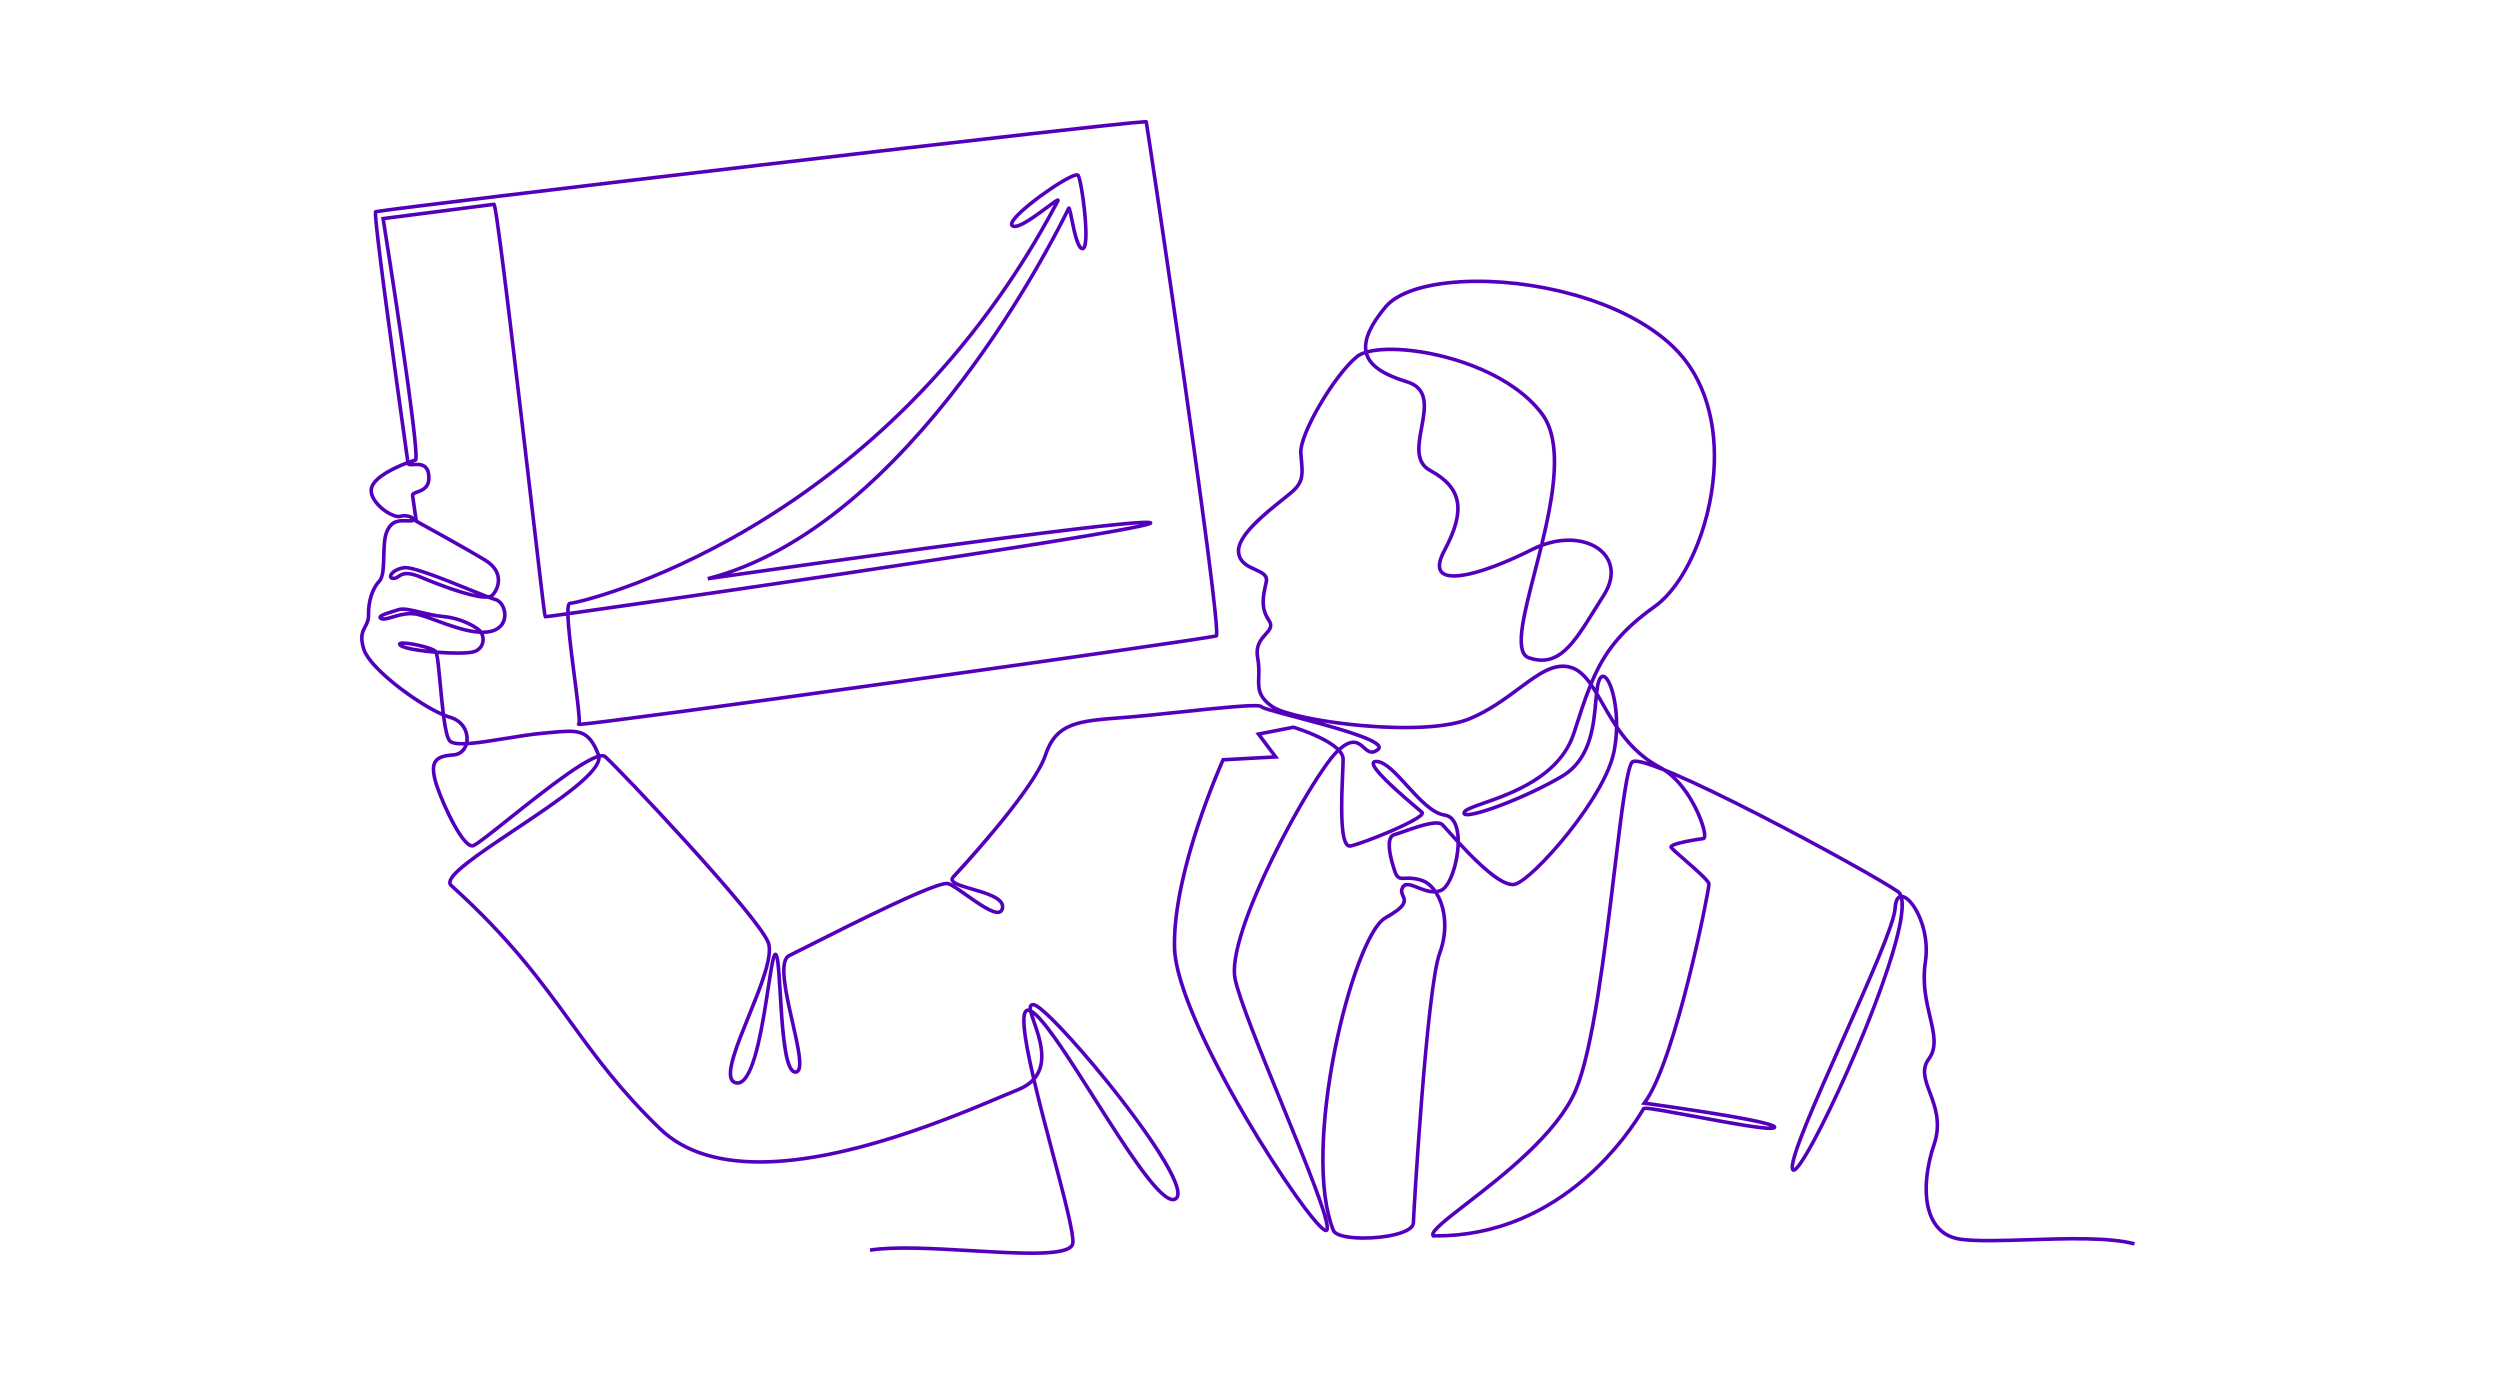 <svg width="500" height="275" viewBox="0 0 500 275" fill="none" xmlns="http://www.w3.org/2000/svg">
<mask id="mask0_57_1326" style="mask-type:alpha" maskUnits="userSpaceOnUse" x="0" y="0" width="500" height="275">
<rect width="500" height="275" fill="#5300BC"/>
</mask>
<g mask="url(#mask0_57_1326)">
<path d="M206.294 250.997C202.854 250.997 198.687 250.757 194.317 250.505C186.738 250.068 178.902 249.616 174.048 250.384L173.936 249.673C178.866 248.893 186.742 249.347 194.359 249.786C199.537 250.085 204.428 250.368 208.137 250.251C212.973 250.099 214.108 249.272 214.207 248.605C214.462 246.907 212.387 239.055 210.19 230.741C208.919 225.933 207.616 221.001 206.562 216.559C205.843 217.219 204.914 217.803 203.726 218.28C202.835 218.638 201.692 219.12 200.37 219.678C193.301 222.661 180.141 228.212 166.869 231.013C161.381 232.171 156.401 232.75 151.945 232.75C143.175 232.75 136.428 230.511 131.798 226.045C123.733 218.266 118.892 211.602 113.768 204.546C107.825 196.362 101.68 187.899 89.978 177.34C89.712 177.1 89.585 176.784 89.611 176.427C89.757 174.432 94.71 171.027 102.779 165.639C107.06 162.78 111.486 159.824 114.732 157.189C117.71 154.771 119.285 152.941 119.429 151.733C119.156 151.831 118.83 151.969 118.442 152.159C117.241 152.748 115.627 153.75 113.644 155.137C109.96 157.715 105.528 161.249 101.968 164.088C97.83 167.388 95.454 169.266 94.722 169.483C94.409 169.576 94.066 169.515 93.7 169.303C91.206 167.855 87.301 158.817 86.611 155.863C86.176 154.004 86.251 152.813 86.852 152.004C87.467 151.178 88.638 150.754 90.652 150.626C91.625 150.564 92.396 149.995 92.784 149.107C91.296 149.139 90.206 148.959 89.706 148.436C89.119 147.821 88.713 145.962 88.357 143.23C86.061 142.23 82.954 140.325 79.949 138.042C77.998 136.559 73.361 132.811 72.446 130.033C71.56 127.341 72.177 126.179 72.722 125.154C73.051 124.534 73.362 123.949 73.343 123.02C73.281 120.191 74.151 117.49 75.615 115.969C76.288 115.27 76.344 113.21 76.398 111.217C76.449 109.365 76.501 107.45 77.028 106.203C78.08 103.715 79.74 103.76 81.345 103.802C81.556 103.807 81.774 103.813 81.989 103.813C82.053 103.813 82.109 103.812 82.157 103.808C81.776 103.597 80.971 103.375 80.206 103.605C80.065 103.647 79.909 103.667 79.743 103.667C78.459 103.667 76.529 102.47 75.326 101.16C74.044 99.765 73.592 98.356 74.054 97.191C74.937 94.965 78.848 93.181 81.19 92.29C79.961 83.562 78.236 71.188 76.884 60.978C76.14 55.363 75.581 50.954 75.224 47.874C74.575 42.275 74.682 42.207 74.942 42.046C75.068 41.968 75.258 41.849 99.286 38.937C113.734 37.186 132.928 34.9 151.944 32.664C172.555 30.24 191.292 28.072 204.703 26.558C228.862 23.831 229.181 23.954 229.371 24.027C229.482 24.07 229.564 24.158 229.596 24.27C229.7 24.632 233.602 50.651 237.185 75.734C239.292 90.484 240.919 102.32 242.022 110.913C242.671 115.965 243.137 119.893 243.407 122.587C243.553 124.038 243.645 125.16 243.68 125.921C243.734 127.093 243.68 127.391 243.389 127.512C242.548 127.862 203.551 133.384 179.166 136.784C162.243 139.143 146.797 141.262 135.675 142.752C129.485 143.58 124.657 144.212 121.321 144.627C119.551 144.848 118.188 145.009 117.269 145.107C116.792 145.158 116.425 145.193 116.176 145.211C115.795 145.239 115.584 145.254 115.455 145.047L115.293 144.789L115.474 144.623C115.639 143.949 115.064 139.506 114.555 135.58C113.766 129.482 113.301 125.508 113.227 123.156C112.075 123.317 111.144 123.445 110.452 123.539C109.47 123.671 108.94 123.717 108.859 123.677C108.726 123.611 108.58 122.948 108.421 121.69C108.29 120.647 108.105 119.119 107.855 117.019C107.384 113.055 106.745 107.575 106.006 101.231C103.514 79.86 99.389 44.487 98.567 41.259C96.145 41.579 79.799 43.675 77.035 44.03C77.37 46.136 79.083 56.957 80.656 67.687C81.681 74.676 82.447 80.258 82.933 84.282C83.223 86.674 83.415 88.537 83.505 89.817C83.649 91.872 83.549 92.255 83.177 92.361C83.02 92.406 82.807 92.472 82.552 92.558C82.599 92.555 82.644 92.553 82.688 92.55C83.812 92.483 85.906 92.359 86.123 95.127C86.328 97.747 84.618 98.361 83.596 98.728C83.288 98.839 82.866 98.99 82.882 99.098C83.251 101.699 83.502 103.459 83.581 104.003C84.877 104.716 93.786 109.621 97.228 111.726C99.281 112.983 99.876 114.463 100.012 115.483C100.224 117.071 99.494 118.492 98.739 119.292C98.709 119.324 98.676 119.357 98.638 119.388C98.856 119.463 99.034 119.519 99.166 119.553C100.449 119.882 101.414 121.524 101.319 123.213C101.21 125.118 99.847 126.436 97.669 126.738C97.382 126.777 97.087 126.8 96.784 126.809C96.97 127.308 97.03 127.877 96.933 128.425C96.755 129.448 96.09 130.23 95.063 130.627C93.877 131.085 90.474 131.031 87.708 130.835C87.926 131.788 88.112 133.615 88.41 136.823C88.582 138.671 88.781 140.812 89.021 142.726C89.41 142.885 89.768 143.011 90.09 143.102C92.899 143.899 93.959 146.305 93.756 148.201C93.751 148.248 93.746 148.293 93.74 148.338C95.82 148.185 98.5 147.749 100.999 147.343C103.58 146.923 106.25 146.488 108.532 146.287C109.039 146.242 109.521 146.196 109.979 146.153C115.606 145.623 117.947 145.403 120.021 150.826C120.566 150.735 120.97 150.812 121.254 151.051C123.707 153.129 151.744 182.701 153.985 188.357C155.062 191.075 152.54 197.298 150.101 203.316C147.952 208.615 145.731 214.096 146.658 215.77C146.797 216.023 147.006 216.166 147.313 216.221C147.618 216.275 147.913 216.197 148.212 215.983C150.749 214.167 152.281 204.144 153.293 197.511C154.123 192.081 154.369 190.788 154.892 190.551C155.035 190.485 155.194 190.497 155.329 190.582C155.878 190.932 156.043 192.516 156.403 198.626C156.731 204.171 157.226 212.552 158.76 213.903C158.918 214.042 159.037 214.052 159.112 214.047C159.216 214.04 159.288 214 159.353 213.913C160.068 212.956 159.05 208.474 158.151 204.519C157.479 201.56 156.783 198.501 156.517 196.009C156.193 192.992 156.568 191.334 157.693 190.791C158.404 190.448 159.813 189.738 161.596 188.837C165.85 186.689 172.278 183.444 177.959 180.782C187.166 176.469 189.104 176.168 189.764 176.389C190.05 176.484 190.401 176.661 190.8 176.898C190.414 176.662 190.177 176.405 190.093 176.097C190.031 175.869 190.037 175.511 190.417 175.112C190.575 174.946 206.419 157.997 208.736 150.929C210.942 144.201 215.657 143.841 224.217 143.185L224.708 143.147C227.714 142.916 231.843 142.481 235.836 142.061C239.77 141.646 243.838 141.218 246.899 140.977C248.553 140.846 249.788 140.779 250.675 140.772C252.009 140.762 252.389 140.881 252.56 141.108C252.745 141.237 253.47 141.474 254.485 141.768C254.374 141.701 254.273 141.636 254.182 141.571C251.261 139.463 251.316 137.677 251.385 135.414C251.418 134.332 251.456 133.106 251.182 131.623C250.697 128.999 251.943 127.623 252.851 126.618C253.73 125.647 254.092 125.178 253.465 124.238C251.722 121.628 252.239 119.296 252.836 116.596L252.899 116.312C253.123 115.293 252.331 114.883 250.91 114.245C249.412 113.573 247.546 112.736 247.348 110.426C247.055 107.019 252.628 102.567 256.315 99.621C257.144 98.958 257.861 98.385 258.322 97.969C260.297 96.184 260.169 94.768 259.914 91.945C259.877 91.542 259.84 91.124 259.804 90.671C259.665 88.867 261.096 85.19 263.631 80.836C266.104 76.589 268.979 72.847 271.135 71.07C271.556 70.723 272.123 70.431 272.817 70.198C272.458 67.799 273.768 64.84 276.801 61.186C279.216 58.276 284.665 56.433 292.145 55.997C299.292 55.581 307.341 56.502 314.806 58.587C323.188 60.93 330.106 64.542 334.813 69.032C338.054 72.124 340.401 76.061 341.79 80.735C343.03 84.906 343.479 89.537 343.126 94.497C342.732 100.037 341.296 105.821 339.082 110.784C336.911 115.652 334.123 119.47 331.231 121.534C326.243 125.093 323.116 128.324 320.775 132.339C319.957 133.742 319.244 135.23 318.578 136.828C318.749 137.078 318.919 137.337 319.087 137.603C319.186 136.962 319.31 136.405 319.485 135.953C319.911 134.855 320.521 134.849 320.847 134.944C321.991 135.274 322.843 137.823 323.258 140.097C323.462 141.212 323.7 143.009 323.677 145.234C325.705 148.206 328.329 151.143 332.189 153.176C332.427 153.301 332.702 153.459 333.006 153.657C333.656 153.92 334.37 154.218 335.153 154.555C339.399 156.384 345.219 159.183 351.986 162.65C364.439 169.03 376.941 176.033 379.8 178.032C380.093 178.237 380.322 178.542 380.486 178.951C380.791 178.988 381.159 179.126 381.585 179.445C383.723 181.04 386.324 186.58 385.435 192.423C384.793 196.651 385.621 200.178 386.352 203.29C387.145 206.669 387.83 209.586 386.055 211.992C384.643 213.905 385.386 215.904 386.327 218.432C387.36 221.207 388.644 224.66 387.157 229.02C385.526 233.799 384.67 240.33 387.153 244.329C388.277 246.138 389.979 247.205 392.212 247.5C395.399 247.921 400.441 247.76 405.778 247.588C413.316 247.346 421.858 247.071 427 248.423L426.817 249.119C421.776 247.793 413.29 248.067 405.802 248.307C400.433 248.48 395.363 248.643 392.117 248.214C389.66 247.889 387.784 246.71 386.542 244.709C383.925 240.497 384.792 233.723 386.475 228.788C387.88 224.672 386.697 221.49 385.652 218.683C384.676 216.058 383.833 213.792 385.475 211.565C387.052 209.427 386.433 206.791 385.65 203.454C384.904 200.279 384.06 196.679 384.723 192.315C385.209 189.121 384.587 186.357 383.98 184.602C383.27 182.547 382.188 180.792 381.154 180.021C381.04 179.936 380.879 179.829 380.705 179.753C380.924 181.021 380.772 182.891 380.253 185.394C378.877 192.018 374.829 203.18 369.424 215.253C367.155 220.32 364.874 225.016 362.999 228.476C359.925 234.149 359.15 234.307 358.857 234.366C358.623 234.414 358.403 234.327 358.268 234.132C357.881 233.576 357.923 232.071 360.828 224.877C362.773 220.063 365.578 213.752 368.291 207.648C373.31 196.354 378.5 184.675 378.661 181.618C378.733 180.247 379.099 179.389 379.747 179.069C379.632 178.839 379.503 178.702 379.385 178.621C376.546 176.635 364.084 169.657 351.656 163.29C345.001 159.88 339.266 157.119 335.051 155.295C336.303 156.493 337.715 158.225 339.056 160.707C340.52 163.414 341.471 166.311 341.269 167.444C341.179 167.951 340.858 168.047 340.724 168.065C340.077 168.151 338.63 168.369 337.313 168.639C335.468 169.017 334.848 169.296 334.645 169.423C334.983 169.787 336.008 170.679 337.004 171.544C340.586 174.659 342.093 176.071 342.15 176.755C342.202 177.388 340.421 186.61 338.015 196.16C335.854 204.738 332.655 215.737 329.491 220.351C331.217 220.588 336.431 221.316 341.653 222.147C354.667 224.218 355.036 224.886 355.213 225.206C355.287 225.339 355.294 225.493 355.233 225.628C355.046 226.038 354.506 226.29 349.501 225.519C346.475 225.052 342.676 224.345 339.003 223.661C334.695 222.858 329.834 221.953 328.971 222.013C328.955 222.038 328.938 222.068 328.921 222.097C327.217 224.969 323.448 230.577 317.358 235.869C313.349 239.354 309.005 242.104 304.447 244.044C298.834 246.435 292.853 247.608 286.671 247.531L286.525 247.53L286.421 247.426C286.267 247.272 286.193 247.071 286.208 246.847C286.276 245.769 288.506 244 293.138 240.418C300.307 234.874 311.141 226.496 314.802 217.916C318.232 209.876 320.623 190.023 322.543 174.07C324.145 160.768 325.104 153.192 326.199 152.148C326.528 151.833 327.241 151.679 329.506 152.377C327.055 150.654 325.178 148.57 323.638 146.436C323.573 147.673 323.422 149.014 323.144 150.423C321.992 156.251 316.276 163.891 313.872 166.904C309.547 172.327 305.024 176.652 303.116 177.187C302.929 177.24 302.729 177.265 302.52 177.265C300.01 177.265 296.001 173.605 291.973 169.303C291.887 170.763 291.615 172.328 291.179 173.799C290.828 174.982 289.844 177.801 288.297 178.43C288.098 178.512 287.896 178.573 287.694 178.617C287.816 178.825 287.933 179.042 288.044 179.268C289.652 182.548 289.737 186.852 288.27 190.781C285.743 197.549 283.126 241.917 283.035 244.557C283.009 245.3 282.441 245.949 281.346 246.488C280.46 246.924 279.205 247.291 277.72 247.551C275.485 247.941 272.862 248.067 270.705 247.886C268.959 247.74 266.786 247.333 266.34 246.221C264.776 242.317 264.07 236.819 264.242 229.882C264.391 223.873 265.208 216.984 266.606 209.96C267.891 203.503 269.607 197.283 271.438 192.445C272.778 188.902 274.813 184.434 276.899 183.264C278.807 182.194 279.929 181.337 280.328 180.646C280.624 180.134 280.474 179.792 280.265 179.319C280.044 178.817 279.769 178.191 280.182 177.367C280.843 176.046 282.289 176.62 283.687 177.176C284.538 177.514 285.459 177.881 286.372 177.973C285.72 177.183 284.967 176.636 284.168 176.387C282.741 175.942 281.762 175.986 281.048 176.017C279.827 176.072 279.163 176.017 278.563 174.216C277.926 172.308 276.984 168.877 277.828 167.34C278.053 166.93 278.386 166.667 278.817 166.56C279.244 166.453 279.956 166.202 280.782 165.91C284.49 164.6 287.649 163.605 288.759 164.714C288.975 164.93 289.368 165.37 289.912 165.978C290.298 166.411 290.752 166.918 291.255 167.472C291.241 167.255 291.222 167.043 291.197 166.837C291.018 165.385 290.476 163.607 288.911 163.384C286.268 163.006 283.657 160.138 281.132 157.365C278.973 154.994 276.934 152.754 275.339 152.655C275.126 152.641 275.036 152.671 275.008 152.683C274.994 152.806 275.088 153.563 278.246 156.571C280.178 158.411 282.5 160.376 283.747 161.433C284.175 161.794 284.484 162.057 284.631 162.19C284.799 162.34 284.861 162.552 284.801 162.773C284.716 163.089 284.386 163.543 282.588 164.526C281.497 165.121 279.997 165.835 278.249 166.588C275.035 167.974 271.49 169.273 270.178 169.547C269.844 169.616 269.526 169.533 269.259 169.307C267.724 168.004 267.874 161.414 268.16 154.775C268.213 153.544 268.259 152.48 268.259 151.84C268.259 151.399 268.055 150.954 267.704 150.518C265.073 153.098 259.552 162.177 255.014 171.408C249.337 182.956 246.551 191.818 247.372 195.723C248.238 199.847 252.577 210.49 256.773 220.783C259.181 226.687 261.67 232.793 263.39 237.409C265.957 244.295 266.005 245.701 265.673 246.193C265.561 246.359 265.39 246.451 265.191 246.451C264.885 246.451 263.955 246.451 259.072 239.614C255.952 235.244 252.237 229.457 248.88 223.738C244.918 216.989 241.541 210.511 239.114 205.005C236.189 198.367 234.652 193.199 234.544 189.643C234.413 185.285 235.123 177.469 239.248 164.987C241.711 157.534 244.264 151.864 244.29 151.808L244.381 151.608L254.44 151.062L251.072 146.576L258.694 145.078L258.779 145.104C258.804 145.112 261.319 145.867 263.801 147.036C265.56 147.864 266.874 148.692 267.739 149.514C270.599 147.069 271.999 148.335 273.033 149.271C273.846 150.006 274.337 150.45 275.363 149.622C275.479 149.528 275.47 149.483 275.466 149.466C275.446 149.369 275.269 149.001 273.859 148.332C272.903 147.879 271.524 147.359 269.762 146.788C266.482 145.724 262.321 144.622 258.978 143.737C253.78 142.36 252.347 141.951 252.013 141.586C251.815 141.504 250.885 141.376 246.608 141.725C243.603 141.969 239.691 142.381 235.908 142.779C231.91 143.2 227.776 143.635 224.76 143.867L224.27 143.905C215.75 144.557 211.474 144.885 209.418 151.156C207.332 157.518 194.31 172.063 190.937 175.611C190.854 175.698 190.761 175.821 190.786 175.913C190.927 176.433 192.945 177.02 194.567 177.49C197.65 178.383 201.143 179.397 200.861 181.575C200.769 182.29 200.405 182.59 200.116 182.716C199.942 182.792 199.747 182.829 199.532 182.829C198.159 182.829 195.957 181.354 193.111 179.337C191.647 178.298 190.263 177.319 189.532 177.075C189.187 176.959 187.401 177.155 178.261 181.437C172.589 184.095 166.167 187.337 161.918 189.482C160.131 190.385 158.719 191.097 158.003 191.443C157.211 191.824 156.951 193.335 157.23 195.936C157.492 198.386 158.183 201.425 158.851 204.364C160.085 209.795 160.797 213.182 159.928 214.346C159.738 214.602 159.471 214.748 159.156 214.768C158.841 214.789 158.546 214.681 158.28 214.446C156.65 213.011 156.157 206.732 155.681 198.672C155.515 195.874 155.331 192.762 155.065 191.599C154.766 192.619 154.378 195.156 154.001 197.622C152.909 204.778 151.412 214.577 148.628 216.57C148.168 216.899 147.682 217.021 147.183 216.932C146.66 216.84 146.269 216.567 146.023 216.122C144.931 214.147 147.015 209.004 149.429 203.05C151.704 197.437 154.283 191.076 153.312 188.625C152.415 186.359 146.706 179.366 137.237 168.932C129.514 160.422 122.049 152.674 120.785 151.604C120.729 151.557 120.567 151.472 120.158 151.536C120.162 153.013 118.554 155.014 115.185 157.749C111.913 160.406 107.472 163.371 103.178 166.239C99.807 168.49 96.623 170.617 94.234 172.44C91.697 174.376 90.382 175.736 90.328 176.481C90.318 176.618 90.357 176.716 90.459 176.808C102.217 187.417 108.385 195.911 114.35 204.125C119.455 211.154 124.276 217.794 132.297 225.529C137.209 230.266 144.194 232.032 151.915 232.032C169.234 232.032 190.278 223.155 200.089 219.016C201.414 218.457 202.559 217.975 203.457 217.614C204.727 217.103 205.674 216.462 206.366 215.729C206.104 214.608 205.86 213.521 205.638 212.48C203.883 204.243 204.357 202.519 204.965 201.937C205.113 201.795 205.349 201.653 205.692 201.677C205.681 201.362 205.737 201.107 205.879 200.914C206 200.751 206.237 200.562 206.689 200.576C206.981 200.586 207.868 200.618 212.27 205.225C214.943 208.022 218.204 211.769 221.453 215.776C224.396 219.407 234.125 231.69 235.73 237.347C236.117 238.711 235.984 239.621 235.333 240.054C235.018 240.264 234.645 240.325 234.225 240.236C231.082 239.57 224.97 229.938 218.499 219.74C213.954 212.577 209.273 205.198 206.722 203.02C206.856 203.448 207.016 203.91 207.169 204.351C208.293 207.593 210.015 212.553 207.154 215.942C208.223 220.491 209.571 225.591 210.884 230.56C213.196 239.311 215.194 246.869 214.917 248.714C214.704 250.136 212.618 250.832 208.157 250.972C207.563 250.991 206.94 251 206.292 251L206.294 250.997ZM281.504 177.275C281.183 177.275 280.973 177.402 280.83 177.691C280.568 178.213 280.727 178.574 280.929 179.032C281.154 179.544 281.435 180.181 280.956 181.009C280.484 181.827 279.308 182.744 277.255 183.895C275.775 184.725 273.95 187.853 272.115 192.703C270.298 197.505 268.593 203.685 267.316 210.105C265.926 217.089 265.113 223.935 264.965 229.904C264.796 236.744 265.485 242.146 267.013 245.959C267.194 246.41 268.275 246.966 270.768 247.175C272.868 247.35 275.422 247.228 277.599 246.848C280.478 246.345 282.286 245.46 282.318 244.539C282.409 241.892 285.044 197.38 287.598 190.536C288.316 188.611 288.656 186.543 288.579 184.555C288.508 182.738 288.1 181.021 287.399 179.591C287.247 179.281 287.083 178.989 286.91 178.717C285.676 178.743 284.458 178.261 283.423 177.849C282.527 177.493 281.921 177.277 281.503 177.277L281.504 177.275ZM286.941 246.817C287.04 246.817 287.139 246.818 287.237 246.818C293.121 246.818 298.815 245.664 304.169 243.384C308.657 241.474 312.937 238.763 316.889 235.329C322.903 230.103 326.623 224.567 328.306 221.732C328.381 221.606 328.415 221.549 328.437 221.515C328.716 221.097 329.533 221.166 339.139 222.956C342.639 223.609 346.26 224.283 349.212 224.748C351.945 225.179 353.316 225.298 354.003 225.308C353.427 225.11 352.314 224.807 350.16 224.372C347.953 223.926 344.971 223.405 341.298 222.823C335.039 221.831 328.865 220.995 328.803 220.987L328.188 220.904L328.565 220.411C331.756 216.249 335.069 204.906 337.286 196.124C339.841 186.002 341.426 177.447 341.435 176.821C341.41 176.726 341.211 176.333 339.775 174.98C338.813 174.072 337.602 173.02 336.534 172.091C335.023 170.778 334.158 170.019 333.952 169.711C333.845 169.551 333.829 169.361 333.907 169.188C334.055 168.862 334.54 168.487 337.06 167.962C338.599 167.641 340.16 167.421 340.554 167.367C340.6 167.205 340.615 166.68 340.3 165.546C339.443 162.46 336.671 156.92 332.69 154.31C331.265 153.737 330.068 153.305 329.118 153.019C327.026 152.393 326.712 152.662 326.699 152.674C326.416 152.944 325.918 154.331 325.153 159.406C324.572 163.271 323.934 168.561 323.261 174.161C321.335 190.159 318.938 210.069 315.467 218.203C311.733 226.955 300.81 235.402 293.582 240.992C291.538 242.572 289.773 243.937 288.569 245.003C287.285 246.139 286.999 246.631 286.941 246.82V246.817ZM244.861 152.303C244.39 153.368 242.125 158.583 239.932 165.219C237.674 172.052 235.032 181.832 235.266 189.621C235.457 195.956 240.609 208.194 249.4 223.199C252.726 228.874 256.42 234.64 259.534 239.018C262.962 243.836 264.589 245.449 265.099 245.697C265.125 245.488 265.102 244.892 264.632 243.263C264.235 241.881 263.594 240.013 262.674 237.55C260.96 232.96 258.492 226.908 256.107 221.055C251.899 210.733 247.547 200.06 246.667 195.872C246.202 193.655 246.773 190.099 248.366 185.305C249.708 181.263 251.784 176.348 254.368 171.092C258.939 161.795 264.526 152.626 267.211 149.995C265.184 148.112 260.746 146.45 258.659 145.818L252.338 147.06L255.827 151.707L244.86 152.303H244.861ZM206.439 201.939C208.995 203.413 213.706 210.837 219.109 219.354C224.93 228.529 231.528 238.928 234.376 239.532C234.603 239.58 234.785 239.555 234.935 239.455C235.383 239.156 235.239 238.25 235.037 237.543C234.221 234.664 230.077 227.553 220.894 216.229C217.656 212.237 214.409 208.505 211.749 205.723C207.752 201.54 206.812 201.302 206.664 201.296C206.602 201.294 206.494 201.296 206.46 201.343C206.388 201.441 206.389 201.655 206.439 201.941V201.939ZM379.976 179.776C379.647 180.027 379.434 180.7 379.383 181.659C379.215 184.848 374.23 196.066 368.952 207.942C366.242 214.041 363.439 220.347 361.499 225.15C360.458 227.726 359.739 229.681 359.303 231.124C358.814 232.744 358.793 233.37 358.825 233.601C359.129 233.376 360.095 232.364 362.534 227.826C364.471 224.22 366.808 219.377 369.112 214.186C374.637 201.745 378.61 190.558 379.738 184.264C380.147 181.986 380.139 180.609 379.974 179.776H379.976ZM205.62 202.394C205.529 202.394 205.49 202.432 205.465 202.456C205.085 202.819 204.694 204.585 206.344 212.329C206.529 213.195 206.729 214.093 206.941 215.017C209.045 211.947 207.562 207.674 206.49 204.585C206.195 203.735 205.947 203.018 205.809 202.433C205.796 202.428 205.783 202.424 205.771 202.42C205.709 202.401 205.659 202.393 205.62 202.393V202.394ZM190.868 176.94C191.615 177.389 192.53 178.037 193.531 178.746C195.638 180.239 198.822 182.495 199.83 182.053C199.895 182.025 200.09 181.94 200.15 181.479C200.352 179.913 197.034 178.951 194.369 178.177C192.759 177.711 191.582 177.354 190.869 176.939L190.868 176.94ZM281.724 175.281C282.405 175.281 283.265 175.352 284.385 175.703C285.466 176.041 286.461 176.827 287.274 177.967C287.528 177.933 287.78 177.87 288.028 177.768C289.663 177.102 291.216 172.421 291.281 168.561C290.643 167.869 290.006 167.164 289.377 166.46C288.861 165.883 288.453 165.426 288.252 165.225C287.373 164.348 283.242 165.807 281.023 166.591C280.181 166.888 279.453 167.146 278.994 167.26C278.759 167.319 278.59 167.456 278.461 167.689C277.949 168.623 278.243 170.978 279.248 173.991C279.704 175.359 279.982 175.347 281.018 175.301C281.23 175.291 281.464 175.281 281.723 175.281H281.724ZM292.005 168.29C293.341 169.737 294.93 171.388 296.532 172.844C300.319 176.286 302.099 176.731 302.924 176.499C304.674 176.007 309.139 171.692 313.312 166.459C318.323 160.176 321.65 154.282 322.441 150.287C322.785 148.546 322.929 146.91 322.955 145.455C321.902 143.891 321.009 142.326 320.184 140.879C319.975 140.512 319.769 140.151 319.565 139.798C319.547 139.995 319.529 140.197 319.511 140.402C319.3 142.765 319.037 145.706 318.103 148.45C316.998 151.694 315.192 154.025 312.578 155.576C309.232 157.562 304.695 159.714 300.441 161.33C298.494 162.07 296.769 162.635 295.452 162.962C293.445 163.462 292.906 163.282 292.66 163.07C292.56 162.984 292.347 162.738 292.518 162.322C292.793 161.654 294.061 161.185 296.672 160.27C299.429 159.303 303.205 157.979 306.631 155.825C310.695 153.268 313.253 150.212 314.451 146.48C315.632 142.801 316.633 139.686 317.76 136.915C316.714 135.45 315.606 134.347 314.25 133.886C311.025 132.791 307.925 135.09 304 138C301.199 140.076 298.023 142.43 294.104 144.067C288.133 146.562 276.765 145.87 272.154 145.457C269.528 145.222 266.978 144.899 264.651 144.518C266.507 145.034 268.354 145.572 269.987 146.102C275.195 147.791 276.038 148.674 276.175 149.314C276.214 149.499 276.22 149.857 275.82 150.18C274.315 151.394 273.338 150.512 272.553 149.803C271.543 148.89 270.587 148.024 268.235 150.038C268.732 150.644 268.982 151.246 268.982 151.841C268.982 152.496 268.938 153.515 268.882 154.807C268.78 157.191 268.639 160.456 268.717 163.235C268.827 167.185 269.328 168.419 269.729 168.759C269.827 168.842 269.918 168.867 270.034 168.843C271.297 168.58 274.763 167.308 277.924 165.947C282.285 164.07 283.809 163.017 284.072 162.655C283.911 162.514 283.64 162.283 283.285 161.984C275.365 155.276 273.983 153.304 274.345 152.405C274.441 152.169 274.7 151.895 275.388 151.939C277.275 152.057 279.409 154.401 281.669 156.884C283.994 159.438 286.63 162.334 289.017 162.674C290.612 162.902 291.615 164.313 291.916 166.753C291.975 167.235 292.005 167.751 292.006 168.291L292.005 168.29ZM93.57 149.074C93.139 150.394 92.078 151.257 90.699 151.344C88.915 151.458 87.907 151.794 87.431 152.434C86.968 153.057 86.931 154.065 87.313 155.699C88.063 158.909 91.965 167.464 94.062 168.681C94.191 168.756 94.375 168.837 94.517 168.795C95.149 168.606 98.244 166.14 101.519 163.527C105.088 160.681 109.529 157.14 113.231 154.549C115.273 153.121 116.874 152.128 118.126 151.515C118.568 151.298 118.965 151.13 119.318 151.011C118.394 148.619 117.46 147.436 116.113 146.942C114.721 146.432 112.862 146.607 110.047 146.873C109.587 146.916 109.104 146.961 108.594 147.007C106.339 147.206 103.682 147.638 101.114 148.056C98.269 148.519 95.624 148.949 93.572 149.075L93.57 149.074ZM293.211 162.548C293.398 162.584 293.948 162.605 295.408 162.231C296.712 161.898 298.408 161.336 300.313 160.608C304.491 159.012 308.939 156.899 312.21 154.957C317.783 151.649 318.366 145.112 318.793 140.337C318.843 139.78 318.89 139.245 318.945 138.742C318.714 138.36 318.484 137.99 318.252 137.636C317.187 140.313 316.229 143.297 315.137 146.699C313.902 150.544 311.169 153.82 307.014 156.433C303.52 158.632 299.699 159.971 296.91 160.949C295.228 161.538 293.492 162.147 293.211 162.547L293.211 162.548ZM89.127 143.542C89.426 145.721 89.785 147.475 90.228 147.939C90.601 148.33 91.623 148.439 93.002 148.383C93.016 148.299 93.029 148.213 93.039 148.127C93.211 146.519 92.3 144.479 89.892 143.796C89.653 143.728 89.398 143.644 89.127 143.542ZM272.975 70.903C272.404 71.103 271.937 71.344 271.594 71.628C267.078 75.349 260.25 87.063 260.524 90.618C260.558 91.066 260.596 91.481 260.632 91.882C260.891 94.748 261.048 96.478 258.806 98.504C258.33 98.935 257.605 99.514 256.766 100.184C253.415 102.861 247.807 107.341 248.066 110.365C248.228 112.253 249.742 112.932 251.205 113.59C252.561 114.198 253.963 114.827 253.601 116.467L253.539 116.752C252.954 119.396 252.492 121.485 254.063 123.839C255.028 125.285 254.192 126.208 253.385 127.101C252.486 128.093 251.469 129.218 251.889 131.493C252.178 133.051 252.139 134.318 252.104 135.435C252.036 137.644 251.993 139.102 254.604 140.986C256.595 142.423 264.004 144.001 272.218 144.737C281.85 145.601 289.725 145.113 293.826 143.4C297.664 141.798 300.801 139.471 303.57 137.419C307.665 134.383 310.899 131.985 314.481 133.201C315.894 133.681 317.033 134.737 318.083 136.134C320.572 130.293 323.786 125.961 330.814 120.947C333.603 118.957 336.306 115.244 338.426 110.49C340.606 105.602 342.02 99.904 342.409 94.445C342.757 89.572 342.316 85.028 341.101 80.939C339.748 76.387 337.466 72.555 334.318 69.552C329.695 65.143 322.881 61.591 314.613 59.28C307.223 57.215 299.259 56.304 292.188 56.715C285.015 57.132 279.61 58.929 277.357 61.644C274.503 65.082 273.24 67.824 273.516 69.992C275.709 69.433 278.871 69.349 282.56 69.789C290.941 70.787 302.811 74.729 308.682 82.548C310.963 85.587 311.717 90.295 310.986 96.94C310.576 100.663 309.742 104.646 308.812 108.515C310.853 107.84 312.896 107.568 314.831 107.721C317.415 107.928 319.609 108.893 321.008 110.439C322.004 111.538 322.551 112.894 322.592 114.36C322.636 115.935 322.114 117.585 321.04 119.264C320.409 120.251 319.811 121.214 319.233 122.145C317.116 125.553 315.289 128.497 313.229 130.338C310.93 132.392 308.522 132.887 305.647 131.896C302.372 130.767 304.233 123.539 306.59 114.39C306.985 112.857 307.393 111.273 307.79 109.664C307.359 109.843 306.928 110.041 306.499 110.258C302.481 112.287 298.543 113.889 295.409 114.768C291.63 115.828 289.173 115.812 288.106 114.722C287.205 113.8 287.348 112.21 288.532 109.995C292.799 102.016 292.064 97.785 285.82 94.383C282.627 92.642 283.307 88.981 283.966 85.44C284.317 83.553 284.679 81.601 284.418 80.033C284.134 78.328 283.149 77.274 281.317 76.715C276.369 75.205 273.718 73.357 272.975 70.901V70.903ZM115.522 144.58C115.522 144.58 115.519 144.583 115.517 144.585L115.522 144.58ZM113.95 123.056C113.971 123.777 114.03 124.746 114.15 126.05C114.407 128.826 114.864 132.365 115.27 135.488C116.015 141.248 116.274 143.535 116.206 144.49C119.663 144.217 144.506 140.89 179.621 135.994C213.265 131.302 240.532 127.378 242.972 126.878C243.106 125.606 242.332 116.823 236.367 75.097C232.968 51.327 229.397 27.515 228.945 24.717C225.865 24.846 196.124 28.194 152.019 33.38C112.708 38.002 78.51 42.145 75.451 42.652C75.425 44.834 77.748 62.67 81.881 92.036C82.311 91.883 82.643 91.774 82.823 91.718C82.938 91.016 82.778 87.067 79.832 67.056C78.118 55.414 76.281 43.894 76.263 43.778L76.204 43.412L76.572 43.365C76.786 43.337 97.95 40.624 98.739 40.512C98.84 40.497 98.941 40.524 99.022 40.587C99.201 40.726 99.343 40.835 100.186 47.022C100.666 50.547 101.289 55.463 102.094 62.05C103.558 74.04 105.31 89.072 106.719 101.15C107.965 111.842 109.055 121.189 109.314 122.965C109.888 122.894 111.235 122.71 113.216 122.434C113.223 121.393 113.337 120.776 113.569 120.513C113.681 120.385 113.831 120.315 113.991 120.315C114.371 120.311 118.442 119.462 124.962 117.105C130.754 115.011 139.828 111.22 150.174 105.05C161.588 98.243 172.159 89.997 181.594 80.541C193.069 69.042 202.878 55.719 210.761 40.927C210.41 41.179 209.998 41.486 209.61 41.775C206.011 44.456 203.177 46.421 202.158 45.339C202.013 45.185 201.875 44.906 202.037 44.448C202.612 42.836 206.843 39.672 208.126 38.74C210.781 36.813 214.003 34.797 215.219 34.636C215.625 34.583 215.822 34.733 215.916 34.868C216.401 35.569 216.963 39.368 217.223 41.751C217.425 43.608 217.83 48.083 217.23 49.5C217.089 49.835 216.884 50.027 216.622 50.07C215.378 50.278 214.74 47.608 213.972 43.815C213.885 43.38 213.79 42.914 213.707 42.543C211.718 46.574 204.348 60.905 192.963 76.008C185.627 85.739 178.023 93.933 170.365 100.361C162.345 107.091 154.233 111.904 146.184 114.712C153.792 113.631 169.587 111.403 185.314 109.284C198.077 107.564 208.3 106.252 215.698 105.383C229.814 103.724 230.136 104.075 230.371 104.331C230.502 104.473 230.51 104.682 230.393 104.839C230.196 105.099 229.867 105.535 210.738 108.632C200.496 110.289 186.528 112.438 169.222 115.019C151.388 117.679 135.681 119.951 127.905 121.069C122.556 121.839 117.718 122.527 114.284 123.008C114.17 123.025 114.059 123.04 113.949 123.056H113.95ZM319.686 138.58C320.057 139.202 320.428 139.853 320.81 140.522C321.464 141.669 322.161 142.892 322.948 144.128C322.9 142.47 322.714 141.124 322.551 140.229C321.983 137.121 321.082 135.763 320.648 135.637C320.426 135.573 320.218 136.063 320.158 136.216C319.933 136.796 319.796 137.615 319.687 138.58H319.686ZM80.709 104.512C79.448 104.512 78.435 104.729 77.692 106.484C77.218 107.605 77.168 109.452 77.12 111.237C77.058 113.465 77.002 115.569 76.134 116.469C74.82 117.834 74.007 120.4 74.064 123.005C74.088 124.12 73.717 124.817 73.359 125.492C72.836 126.477 72.341 127.407 73.131 129.808C73.721 131.603 76.434 134.467 80.385 137.469C83.139 139.562 86.055 141.373 88.252 142.392C88.06 140.792 87.88 138.937 87.69 136.891C87.472 134.543 87.207 131.687 86.956 130.778C85.268 130.636 80.82 130.187 79.863 129.333C79.634 129.128 79.545 128.919 79.597 128.708C79.632 128.57 79.743 128.388 80.072 128.308C80.771 128.139 82.565 128.431 83.89 128.733C84.774 128.934 86.885 129.466 87.402 130.054C87.411 130.064 87.419 130.074 87.427 130.085C90.578 130.329 93.791 130.346 94.802 129.956C95.584 129.654 96.089 129.067 96.222 128.302C96.312 127.784 96.219 127.233 95.991 126.801C93.179 126.665 89.914 125.466 87.198 124.469C85.365 123.796 83.782 123.214 82.782 123.115C81.296 122.968 79.819 123.4 78.632 123.748C77.465 124.09 76.621 124.337 76.041 124.013C75.678 123.81 75.648 123.547 75.663 123.409C75.723 122.843 76.568 122.531 78.629 121.899C78.985 121.79 79.321 121.687 79.618 121.588C80.642 121.246 82.306 121.649 84.234 122.115C85.602 122.445 87.153 122.82 88.591 122.941C92.298 123.252 95.112 124.927 96.083 125.768C96.195 125.865 96.297 125.974 96.39 126.095C96.798 126.1 97.192 126.078 97.568 126.026C100.177 125.665 100.555 123.911 100.598 123.173C100.673 121.833 99.936 120.494 98.986 120.251C98.683 120.174 98.192 120.002 97.555 119.76C96.632 119.84 95.048 119.642 92.218 118.788C88.903 117.788 85.361 116.333 83.993 115.754C81.334 114.629 80.578 115.137 79.911 115.584C79.57 115.813 79.22 116.049 78.696 116.038C78.038 116.024 77.78 115.656 77.759 115.316C77.707 114.513 78.903 113.463 80.766 113.182C82.379 112.939 87.763 115.045 94.108 117.614C95.46 118.16 96.705 118.665 97.651 119.027C97.983 118.977 98.141 118.88 98.215 118.8C98.856 118.122 99.476 116.919 99.297 115.58C99.128 114.321 98.305 113.231 96.85 112.342C93.166 110.089 83.174 104.603 83.074 104.548L82.916 104.461L82.894 104.307C82.667 104.508 82.283 104.535 81.99 104.535C81.765 104.535 81.543 104.529 81.327 104.524C81.115 104.518 80.908 104.513 80.709 104.513V104.512ZM308.61 109.349C308.174 111.133 307.723 112.887 307.288 114.573C306.176 118.891 305.125 122.97 304.748 125.987C304.358 129.11 304.729 130.822 305.883 131.22C308.52 132.129 310.637 131.692 312.749 129.805C314.732 128.033 316.535 125.13 318.622 121.769C319.201 120.836 319.801 119.871 320.435 118.88C322.34 115.9 322.356 113 320.476 110.925C319.2 109.515 317.175 108.632 314.775 108.442C312.801 108.283 310.704 108.596 308.611 109.349H308.61ZM80.642 128.976C81.435 129.336 83.319 129.667 85.474 129.903C84.957 129.737 84.311 129.562 83.556 129.395C82.193 129.094 81.189 128.981 80.642 128.975L80.642 128.976ZM85.96 123.252C86.433 123.419 86.931 123.602 87.448 123.792C89.862 124.678 92.721 125.729 95.24 126.017C93.992 125.111 91.467 123.904 88.532 123.657C87.686 123.586 86.813 123.433 85.96 123.252V123.252ZM76.512 123.426C76.888 123.508 77.64 123.288 78.43 123.056C79.479 122.749 80.746 122.378 82.09 122.365C81.149 122.182 80.348 122.103 79.847 122.269C79.541 122.371 79.201 122.475 78.841 122.586C78.153 122.797 76.954 123.164 76.513 123.426H76.512ZM114.085 121.026C114.029 121.137 113.948 121.452 113.941 122.33C123.713 120.961 146.512 117.678 169.004 114.324C210.036 108.205 223.641 105.807 227.976 104.87C226.029 104.983 222.25 105.33 215.017 106.188C207.558 107.072 197.373 108.384 184.746 110.087C163.244 112.988 141.827 116.061 141.613 116.092L141.473 115.387C150.894 112.977 160.459 107.736 169.902 99.81C177.519 93.417 185.085 85.263 192.388 75.575C204.442 59.584 211.979 44.467 213.368 41.599C213.392 41.549 213.407 41.518 213.413 41.505C213.513 41.307 213.692 41.254 213.826 41.272C214.204 41.322 214.268 41.636 214.68 43.673C214.927 44.895 215.235 46.415 215.602 47.605C216.079 49.148 216.419 49.336 216.491 49.357C216.552 49.289 216.797 48.905 216.824 47.121C216.842 45.9 216.756 44.283 216.572 42.446C216.228 39 215.666 35.954 215.362 35.341C214.939 35.347 213.228 36.104 210.101 38.231C207.307 40.133 204.708 42.24 203.482 43.601C202.624 44.553 202.687 44.848 202.688 44.851C202.747 44.911 203.163 45.187 205.145 44.007C206.459 43.224 207.968 42.1 209.18 41.197C209.778 40.751 210.294 40.367 210.684 40.099C211.245 39.715 211.538 39.554 211.799 39.743C211.916 39.828 212.014 40.002 211.934 40.238L211.925 40.266L211.911 40.292C203.904 55.544 193.869 69.264 182.084 81.069C172.6 90.569 161.976 98.853 150.504 105.69C140.108 111.886 130.988 115.692 125.168 117.793C118.873 120.067 114.857 120.944 114.085 121.026ZM81.378 114.356C82.069 114.356 82.989 114.545 84.273 115.089C85.632 115.664 89.144 117.108 92.426 118.098C93.521 118.428 94.411 118.654 95.135 118.804C94.722 118.638 94.288 118.462 93.836 118.28C89.29 116.44 82.421 113.66 80.872 113.893C79.689 114.072 78.863 114.598 78.57 115.04C78.487 115.166 78.475 115.245 78.477 115.27C78.496 115.284 78.566 115.315 78.712 115.318C79.005 115.325 79.217 115.182 79.509 114.986C79.933 114.702 80.446 114.357 81.378 114.357V114.356ZM273.665 70.697C274.333 72.902 276.831 74.597 281.527 76.03C283.621 76.669 284.799 77.942 285.129 79.919C285.411 81.612 285.037 83.627 284.674 85.575C284.035 89.016 283.431 92.264 286.166 93.754C292.781 97.359 293.624 102.009 289.169 110.338C287.899 112.713 288.171 113.762 288.623 114.222C289.467 115.085 291.808 115.034 295.215 114.079C298.305 113.212 302.198 111.628 306.175 109.619C306.78 109.313 307.39 109.042 308.001 108.809C310.38 99.007 312.205 88.443 308.106 82.984C302.372 75.346 290.715 71.489 282.476 70.507C278.88 70.078 275.757 70.162 273.666 70.698L273.665 70.697ZM80.893 102.79C81.664 102.79 82.38 103.05 82.757 103.354C82.634 102.492 82.43 101.061 82.166 99.199C82.069 98.511 82.749 98.267 83.349 98.051C84.387 97.678 85.564 97.255 85.402 95.183C85.24 93.119 83.906 93.198 82.728 93.269C82.196 93.301 81.606 93.336 81.358 92.991C79.01 93.901 75.461 95.598 74.724 97.456C74.246 98.663 75.228 99.99 75.856 100.674C77.27 102.212 79.245 103.142 80 102.916C80.295 102.828 80.598 102.79 80.893 102.79ZM82.976 91.669C82.976 91.669 82.972 91.67 82.971 91.671C82.973 91.671 82.975 91.67 82.976 91.669Z" fill="#5300BC"/>
</g>
</svg>
